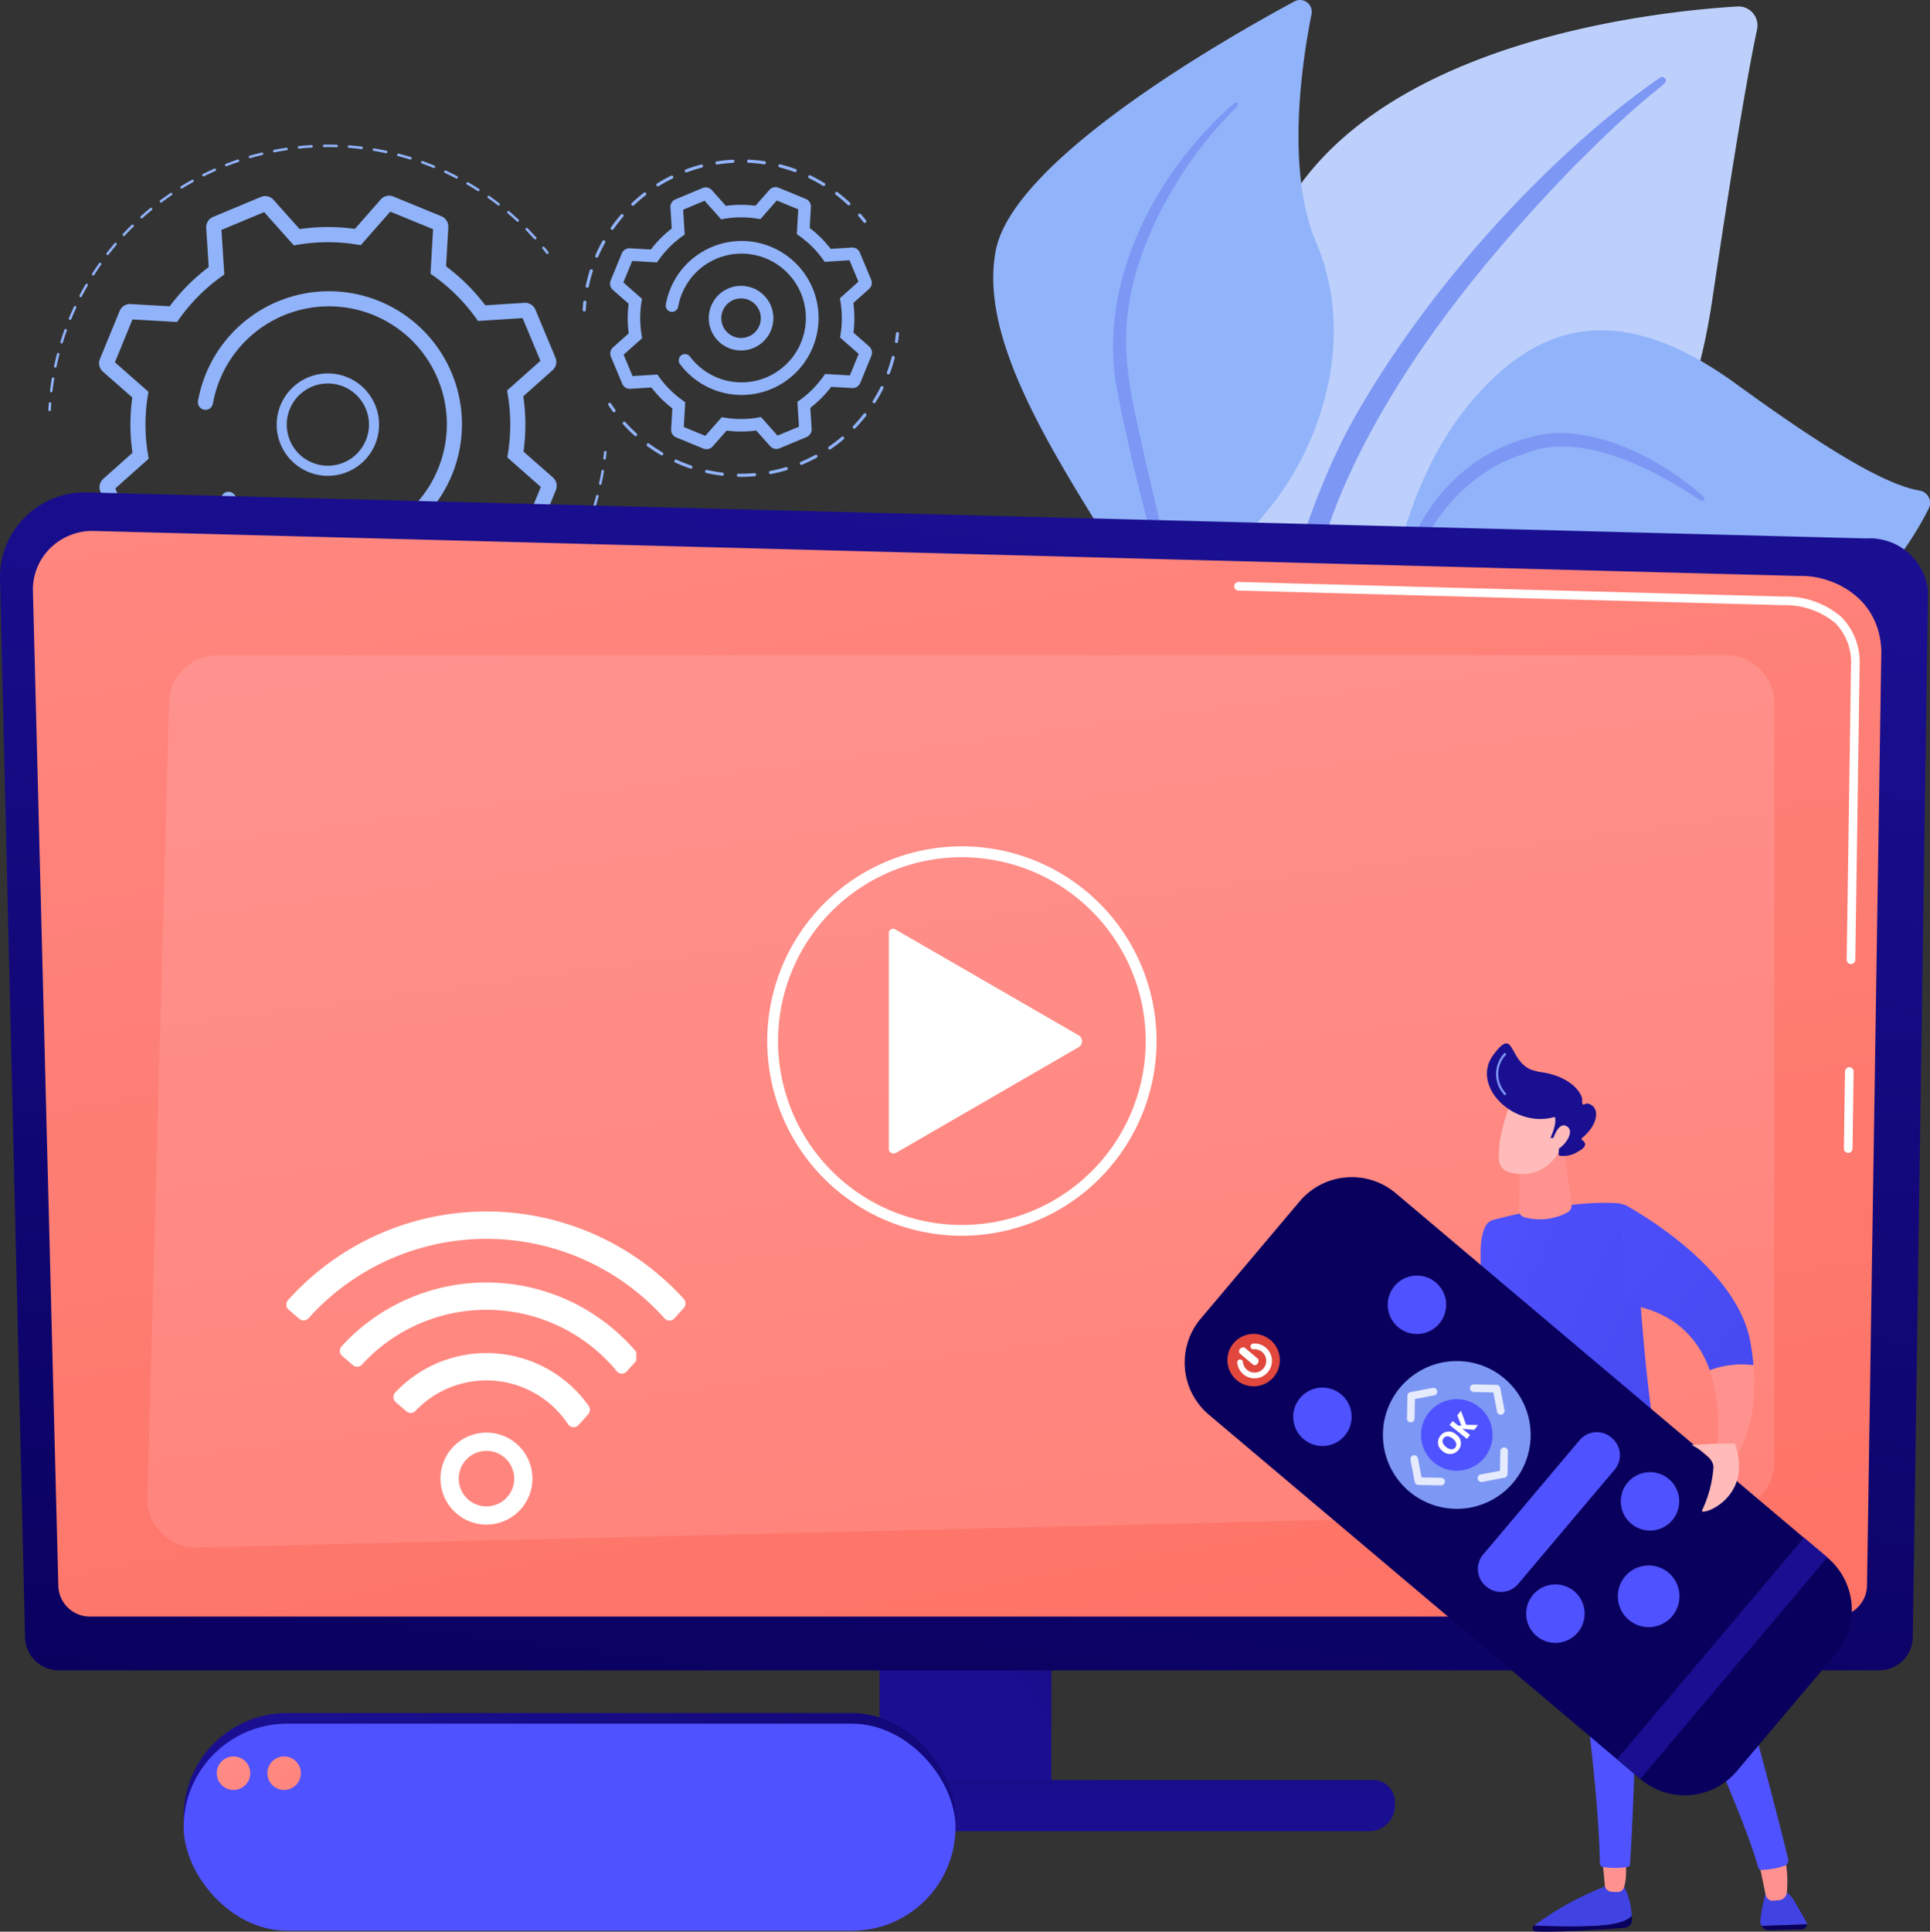 <svg xmlns="http://www.w3.org/2000/svg" xmlns:xlink="http://www.w3.org/1999/xlink" width="190.79" height="190.914" viewBox="0 0 190.79 190.914"><rect x="0" y="0" width="190.79" height="190.914" fill="#333333" stroke="none"/><defs><style>.a{fill:#bdd0fb;}.b{fill:#7d97f4;}.c{fill:#91b3fa;}.d{fill:url(#a);}.e{fill:url(#b);}.f{fill:url(#c);}.g{fill:#fff;}.h{fill:url(#d);}.i{fill:url(#e);}.j{fill:url(#f);}.k{fill:url(#g);}.l{fill:url(#h);}.m{fill:url(#i);}.n{fill:url(#j);}.o{fill:url(#k);}.p{fill:url(#l);}.q{fill:url(#m);}.r{fill:url(#n);}.s{fill:url(#o);}.t{fill:url(#p);}.u{fill:url(#q);}.v{fill:url(#r);}.w{fill:url(#s);}.x{fill:url(#t);}.y{fill:url(#u);}.z{fill:url(#v);}.aa{fill:url(#w);}.ab{fill:url(#x);}.ac{fill:url(#y);}.ad{fill:url(#z);}.ae{fill:url(#aa);}.af{fill:url(#ab);}.ag{fill:url(#ac);}.ah{fill:url(#ad);}.ai{fill:url(#ae);}.aj{fill:url(#af);}.ak{fill:url(#ag);}.al{opacity:0.8;}.am{fill:url(#ah);}.an{fill:url(#ai);}.ao{fill:url(#aj);}.ap{fill:url(#ak);}.aq{fill:url(#al);}</style><linearGradient id="a" x1="2.304" y1="-0.66" x2="0.79" y2="0.313" gradientUnits="objectBoundingBox"><stop offset="0" stop-color="#09005d"/><stop offset="1" stop-color="#1a0f91"/></linearGradient><linearGradient id="b" x1="-0.518" y1="0.932" x2="-0.295" y2="-0.163" xlink:href="#a"/><linearGradient id="c" x1="0.12" y1="-0.726" x2="0.719" y2="1.228" gradientUnits="objectBoundingBox"><stop offset="0" stop-color="#ff928e"/><stop offset="1" stop-color="#fe7062"/></linearGradient><linearGradient id="d" x1="0.719" y1="-4.948" x2="0.498" y2="0.568" xlink:href="#a"/><linearGradient id="e" x1="0.363" y1="-0.059" x2="0.964" y2="2.398" xlink:href="#c"/><linearGradient id="f" x1="76.929" y1="0.103" x2="77.955" y2="3.872" gradientUnits="objectBoundingBox"><stop offset="0" stop-color="#febbba"/><stop offset="1" stop-color="#ff928e"/></linearGradient><linearGradient id="g" x1="-65.38" y1="0.211" x2="-66.23" y2="2.14" gradientUnits="objectBoundingBox"><stop offset="0" stop-color="#cb236d"/><stop offset="1" stop-color="#4c246d"/></linearGradient><linearGradient id="h" x1="-50.987" y1="0.5" x2="-49.969" y2="0.5" gradientUnits="objectBoundingBox"><stop offset="0" stop-color="#4f52ff"/><stop offset="1" stop-color="#4042e2"/></linearGradient><linearGradient id="i" x1="-47.494" y1="-121.684" x2="-47.059" y2="-148.012" xlink:href="#a"/><linearGradient id="j" x1="-115.455" y1="0.501" x2="-114.456" y2="0.501" xlink:href="#h"/><linearGradient id="k" x1="-114.049" y1="-332.598" x2="-113.091" y2="-403.489" xlink:href="#a"/><linearGradient id="l" x1="-177.223" y1="0.5" x2="-176.223" y2="0.5" xlink:href="#f"/><linearGradient id="m" x1="-199.96" y1="0.5" x2="-198.96" y2="0.5" xlink:href="#f"/><linearGradient id="n" x1="32.831" y1="0.809" x2="32.863" y2="-0.418" xlink:href="#h"/><linearGradient id="o" x1="-277.31" y1="-3.519" x2="-283.041" y2="3.753" xlink:href="#a"/><linearGradient id="p" x1="-0.104" y1="-0.051" x2="1.903" y2="1.525" xlink:href="#h"/><linearGradient id="q" x1="-92.593" y1="1.331" x2="-92.358" y2="0.355" xlink:href="#f"/><linearGradient id="r" x1="-66.799" y1="0.35" x2="-67.911" y2="1.106" xlink:href="#f"/><linearGradient id="s" x1="163.153" y1="-10.736" x2="162.294" y2="-12.559" xlink:href="#f"/><linearGradient id="t" x1="-0.599" y1="-0.487" x2="2.233" y2="2.442" xlink:href="#h"/><linearGradient id="u" x1="162.835" y1="-25.628" x2="165.257" y2="-19.891" xlink:href="#f"/><linearGradient id="v" x1="-48.344" y1="0.231" x2="-47.681" y2="1.058" xlink:href="#a"/><linearGradient id="w" x1="-276.982" y1="-0.685" x2="-281.533" y2="1.783" xlink:href="#f"/><linearGradient id="x" x1="-5.904" y1="4.986" x2="-5.826" y2="6.911" xlink:href="#a"/><linearGradient id="y" x1="-74.218" y1="57.827" x2="-74.145" y2="59.509" gradientUnits="objectBoundingBox"><stop offset="0" stop-color="#e1473d"/><stop offset="1" stop-color="#e9605a"/></linearGradient><linearGradient id="z" x1="-71.82" y1="54.318" x2="-71.746" y2="56" xlink:href="#h"/><linearGradient id="aa" x1="-67.689" y1="52.399" x2="-67.616" y2="54.081" xlink:href="#h"/><linearGradient id="ab" x1="-75.807" y1="56.17" x2="-75.734" y2="57.852" xlink:href="#h"/><linearGradient id="ac" x1="-71.678" y1="54.25" x2="-71.605" y2="55.932" xlink:href="#h"/><linearGradient id="ad" x1="-29.669" y1="20.377" x2="-29.642" y2="20.927" xlink:href="#h"/><linearGradient id="ae" x1="-70.667" y1="52.707" x2="-70.593" y2="54.389" xlink:href="#h"/><linearGradient id="af" x1="2.282" y1="12.57" x2="1.417" y2="6.709" xlink:href="#a"/><linearGradient id="ag" x1="1.133" y1="0.427" x2="4.119" y2="0.08" xlink:href="#h"/><linearGradient id="ah" x1="156.845" y1="-0.371" x2="159.255" y2="2.069" xlink:href="#f"/><linearGradient id="ai" x1="1.571" y1="-0.309" x2="0.512" y2="0.491" xlink:href="#a"/><linearGradient id="aj" x1="0.57" y1="-0.435" x2="0.97" y2="-5.811" xlink:href="#h"/><linearGradient id="ak" x1="-0.807" y1="-1.678" x2="4.497" y2="7.162" xlink:href="#c"/><linearGradient id="al" x1="-1.206" y1="-2.343" x2="4.098" y2="6.496" xlink:href="#c"/></defs><g transform="translate(0.032 -0.037)"><g transform="translate(-0.032 0.037)"><path class="a" d="M1756.655,95.6s2-19.749,11.729-23.882,27.386-5.267,31.58-33.459c2.454-16.506,3.77-23.691,4.442-26.812a1.879,1.879,0,0,0-1.951-2.272c-8.8.54-37.534,3.7-45.77,22.015C1746.918,52.9,1756.655,95.6,1756.655,95.6Z" transform="translate(-1630.711 -8.536)"/><path class="b" d="M1840.362,109.713c-10.48,7.227-23.251,20.742-30.927,34.9a70.611,70.611,0,0,0-6,16.449,78.618,78.618,0,0,0-2.07,21.377.634.634,0,0,0,.673.594.644.644,0,0,0,.595-.661,87.034,87.034,0,0,1,5.9-30.855c5.027-12.307,14.228-23.7,23.455-33.176l.944-.929c7.119-7.109,8.417-7,7.913-7.625A.362.362,0,0,0,1840.362,109.713Z" transform="translate(-1676.252 -102.042)"/><path class="c" d="M1448.011,114.121c-.716,1.519-.792-23.84-16.406-51.269-7.357-12.926-18.832-27.315-16.727-38.081,1.748-8.96,22.58-20.856,29.52-24.594a1.162,1.162,0,0,1,1.693,1.249c-.952,4.761-2.562,15.483.458,22.574,3.98,9.347.6,20.019-4.847,26.537s-8.047,10.689-2.894,23.624S1450.044,109.8,1448.011,114.121Z" transform="translate(-1316.438 -0.037)"/><path class="b" d="M1597.307,146.087c-7.466,6.5-12.939,16.662-11.857,26.639l.107.948a189.921,189.921,0,0,0,7.565,27.911.265.265,0,0,0,.341.157.27.27,0,0,0,.16-.332c-1.927-6.533-4.033-15.087-5.466-21.6-1.608-7.068-2.638-11.9.346-19.707A40.206,40.206,0,0,1,1597.6,146.4a.213.213,0,0,0-.289-.312Z" transform="translate(-1475.28 -135.905)"/><path class="c" d="M1883,531c-.878.5,4.708-9.909,4.858-18.919s1.666-24.431,9.109-33.878,15.913-10.571,26.9-2.584c9.155,6.657,14.837,9.98,18.123,10.522a1.234,1.234,0,0,1,.888,1.771c-1.963,3.924-7.581,12.979-17.537,12.69-12.7-.367-28.336-8.086-32.785-1.056s-3.718,10.856-3.753,14.118S1888.808,527.674,1883,531Z" transform="translate(-1752.214 -437.656)"/><path class="b" d="M1999.307,623.084c-4.008-3.591-10.454-7.035-15.957-6.166-7.149,1.4-11.777,6.364-14.149,13.6a43.611,43.611,0,0,0-1.763,8.444.237.237,0,0,0,.466.08c.381-1.762.754-3.609,1.341-5.521,3.377-12.336,11.411-14.253,11.717-14.514.614.04,4.228-2.861,13.187,1.576a39.165,39.165,0,0,1,4.844,2.878l.008.005a.246.246,0,0,0,.3-.384Z" transform="translate(-1830.881 -573.976)"/><path class="c" d="M169,323.5l-2.58-2.9a19.363,19.363,0,0,1-5.467.02l-2.558,2.908a1.1,1.1,0,0,1-1.243.292l-4.754-1.951a1.1,1.1,0,0,1-.68-1.08l.222-3.868a19.355,19.355,0,0,1-3.877-3.854l-3.868.249a1.1,1.1,0,0,1-1.085-.673l-1.983-4.744a1.1,1.1,0,0,1,.283-1.244l2.894-2.58a19.363,19.363,0,0,1-.019-5.467l-2.909-2.558a1.1,1.1,0,0,1-.291-1.243l1.951-4.754a1.1,1.1,0,0,1,1.08-.68h0l3.868.222a19.374,19.374,0,0,1,3.854-3.877l-.247-3.869a1.1,1.1,0,0,1,.673-1.085L157,278.788a1.1,1.1,0,0,1,1.244.282l2.58,2.894a19.411,19.411,0,0,1,5.466-.02l2.559-2.908a1.1,1.1,0,0,1,1.243-.292l4.754,1.954a1.1,1.1,0,0,1,.68,1.08l-.222,3.868a19.379,19.379,0,0,1,3.878,3.854l3.869-.248a1.1,1.1,0,0,1,1.084.673l1.982,4.741a1.1,1.1,0,0,1-.283,1.245l-2.894,2.579a19.365,19.365,0,0,1,.02,5.467l2.91,2.559a1.1,1.1,0,0,1,.291,1.242l-1.951,4.754a1.1,1.1,0,0,1-1.082.68l-3.865-.222a19.373,19.373,0,0,1-3.855,3.877l.248,3.869a1.1,1.1,0,0,1-.673,1.085l-4.741,1.982A1.1,1.1,0,0,1,169,323.5Zm4.867-7.376.335-.242a17.884,17.884,0,0,0,4.095-4.116l.239-.336,4.4.253,1.735-4.234-3.313-2.915.065-.407a17.9,17.9,0,0,0-.021-5.8l-.069-.407,3.3-2.938-1.765-4.219-4.406.282-.242-.335a17.885,17.885,0,0,0-4.117-4.095l-.336-.239.253-4.4-4.234-1.735-2.915,3.313-.407-.066a17.876,17.876,0,0,0-5.8.021l-.407.069-2.936-3.291-4.221,1.761.282,4.406-.335.242a17.879,17.879,0,0,0-4.1,4.117l-.239.336-4.405-.253-1.735,4.234,3.313,2.915-.065.407a17.878,17.878,0,0,0,.021,5.8l.069.407-3.3,2.938,1.764,4.221,4.406-.283.242.335a17.88,17.88,0,0,0,4.116,4.095l.336.24-.253,4.4,4.234,1.735,2.915-3.313.407.066a17.883,17.883,0,0,0,5.8-.021l.407-.069,2.937,3.3,4.221-1.764Zm-15.131-2.707a13.132,13.132,0,0,1-5.539-4.288.749.749,0,0,1,1.2-.9,11.652,11.652,0,1,0-1.449-11.4,11.815,11.815,0,0,0-.694,2.383.747.747,0,0,1-1.471-.264A13.148,13.148,0,1,1,164.046,314.4a13.065,13.065,0,0,1-5.314-.979Z" transform="translate(-131.208 -259.324)"/><path class="c" d="M396.084,540.873a5.06,5.06,0,1,1,3.137.991A5.061,5.061,0,0,1,396.084,540.873Zm-.26-6.486a4.064,4.064,0,1,0,3.166-1.647A4.065,4.065,0,0,0,395.824,534.387Z" transform="translate(-366.682 -494.839)"/><path class="c" d="M133.532,821.082a.128.128,0,0,0,.069-.022.125.125,0,0,0,.032-.173q-.176-.255-.347-.514a.125.125,0,0,0-.208.139q.171.261.347.52A.124.124,0,0,0,133.532,821.082Z" transform="translate(-123.82 -763.384)"/><path class="c" d="M170.377,692.335a.125.125,0,0,1-.124-.126.12.12,0,0,1,.126-.123c.327,0,.655,0,.977-.008.1,0,.183,0,.274-.008h0a.125.125,0,0,1,.008.249c-.092,0-.183.008-.278.008C171.037,692.336,170.706,692.338,170.377,692.335Zm2.388-.2a.124.124,0,0,1,.114-.135c.416-.033.833-.077,1.244-.129a.125.125,0,0,1,.032.247c-.416.053-.837.1-1.255.13h-.008A.124.124,0,0,1,172.765,692.132Zm-3.65.162c-.416-.023-.84-.056-1.258-.1a.126.126,0,1,1,.027-.25c.416.042.833.075,1.249.1a.125.125,0,0,1,0,.249Zm6.144-.469a.125.125,0,0,1,.1-.144c.409-.069.822-.152,1.227-.241a.126.126,0,0,1,.052.247c-.409.09-.825.172-1.238.244h-.018A.124.124,0,0,1,175.259,691.825Zm-8.655.213c-.416-.061-.833-.133-1.245-.212a.125.125,0,1,1,.048-.245c.408.08.823.151,1.233.208a.124.124,0,0,1-.015.248.064.064,0,0,1-.021,0Zm11.111-.743a.124.124,0,0,1,.088-.152c.4-.108.806-.227,1.2-.353a.125.125,0,0,1,.076.238c-.4.126-.805.246-1.211.355a.1.1,0,0,1-.029,0,.125.125,0,0,1-.124-.091Zm-13.588.261c-.406-.1-.816-.208-1.219-.326a.124.124,0,1,1,.069-.239c.4.117.806.225,1.208.323a.125.125,0,0,1-.026.246.133.133,0,0,1-.032,0Zm15.984-1.01a.124.124,0,0,1,.074-.16c.39-.144.781-.3,1.163-.46a.125.125,0,1,1,.1.23c-.385.162-.78.318-1.174.464a.11.11,0,0,1-.04.007.124.124,0,0,1-.12-.081Zm-18.407.3c-.4-.139-.794-.282-1.185-.437a.125.125,0,0,1,.092-.232c.387.153.782.3,1.174.432a.124.124,0,0,1-.037.242A.121.121,0,0,1,161.7,690.849Zm20.728-1.268a.125.125,0,0,1,.059-.167c.375-.178.75-.368,1.116-.563a.124.124,0,0,1,.117.219c-.369.2-.748.389-1.126.569a.125.125,0,0,1-.166-.059Zm-23.074.341c-.382-.172-.763-.355-1.139-.544a.124.124,0,0,1,.112-.222c.37.187.75.368,1.129.539a.125.125,0,0,1-.1.228Zm25.3-1.514a.124.124,0,0,1,.043-.171c.358-.212.715-.436,1.06-.663a.125.125,0,1,1,.139.208c-.347.23-.709.454-1.07.67a.132.132,0,0,1-.06.017.123.123,0,0,1-.114-.062Zm-27.55.375c-.364-.208-.729-.423-1.085-.645a.125.125,0,0,1,.132-.208c.353.221.714.436,1.076.639a.125.125,0,0,1,.047.17.123.123,0,0,1-.106.063.121.121,0,0,1-.067-.019Zm29.651-1.747a.125.125,0,0,1,.028-.174c.336-.244.671-.5.994-.757a.125.125,0,0,1,.155.195c-.327.261-.664.518-1,.764a.124.124,0,0,1-.174-.028Zm-31.793.407q-.373-.258-.743-.531l-.278-.208a.125.125,0,0,1,.151-.2l.278.208q.365.27.736.526a.126.126,0,0,1-.144.205Zm33.761-1.964a.124.124,0,0,1,.012-.176c.311-.273.62-.555.92-.845a.124.124,0,0,1,.176,0,.126.126,0,0,1,0,.176c-.3.291-.615.577-.929.853a.125.125,0,0,1-.176-.012Zm-35.772.438c-.321-.269-.642-.546-.952-.824a.125.125,0,1,1,.168-.184c.307.277.625.555.943.821a.125.125,0,0,1,.017.176.128.128,0,0,1-.093.045.125.125,0,0,1-.083-.033Zm37.59-2.17a.125.125,0,0,1,0-.176c.287-.3.569-.614.841-.927a.125.125,0,0,1,.188.163c-.273.317-.555.631-.848.935a.122.122,0,0,1-.087.039.124.124,0,0,1-.089-.032Zm-39.455.469c-.3-.3-.591-.6-.872-.912a.125.125,0,1,1,.184-.168c.278.306.571.61.864.9a.124.124,0,0,1,0,.176.121.121,0,0,1-.085.037.124.124,0,0,1-.091-.033Zm41.108-2.36a.125.125,0,0,1-.02-.175q.278-.352.547-.716.1-.139.208-.284a.124.124,0,1,1,.2.146l-.208.287q-.271.366-.551.722a.125.125,0,0,1-.176.02Zm-42.81.5c-.268-.322-.532-.654-.785-.988a.125.125,0,1,1,.2-.151c.251.331.512.661.778.979a.125.125,0,0,1-.017.176.122.122,0,0,1-.076.028.121.121,0,0,1-.1-.044Zm44.288-2.531a.124.124,0,0,1-.036-.172c.228-.347.45-.706.661-1.063a.125.125,0,0,1,.215.126c-.213.361-.438.722-.667,1.072a.127.127,0,0,1-.173.037Zm1.289-2.156a.124.124,0,0,1-.052-.168c.2-.367.385-.743.562-1.118a.125.125,0,1,1,.226.106c-.179.378-.37.758-.566,1.129a.124.124,0,0,1-.108.069A.12.12,0,0,1,194.962,677.666Zm1.086-2.266a.125.125,0,0,1-.069-.163c.161-.384.314-.776.457-1.165a.125.125,0,0,1,.234.085c-.144.392-.3.788-.461,1.176a.126.126,0,0,1-.112.076.133.133,0,0,1-.049-.011Zm.874-2.36a.125.125,0,0,1-.082-.156c.125-.4.242-.8.347-1.2a.125.125,0,0,1,.241.064c-.107.405-.225.814-.347,1.213a.125.125,0,0,1-.116.087.134.134,0,0,1-.043,0Zm.653-2.429a.125.125,0,0,1-.1-.148c.087-.406.167-.819.236-1.229a.125.125,0,0,1,.246.042c-.069.417-.15.833-.238,1.24a.126.126,0,0,1-.119.1l-.03,0Z" transform="translate(-138.255 -622.698)"/><path class="c" d="M859.393,642.912a.126.126,0,0,0,.12-.11q.038-.311.07-.625a.125.125,0,0,0-.248-.024c-.02.208-.043.411-.069.616a.124.124,0,0,0,.108.139Z" transform="translate(-799.624 -597.482)"/><path class="c" d="M772.731,351.887a.128.128,0,0,0,.074-.026.125.125,0,0,0,.021-.175q-.193-.246-.391-.486a.124.124,0,0,0-.192.158q.2.24.388.486A.125.125,0,0,0,772.731,351.887Z" transform="translate(-718.615 -326.784)"/><path class="c" d="M71.245,230.38a.124.124,0,0,1-.108-.139c.049-.409.108-.823.176-1.229a.124.124,0,1,1,.245.04c-.069.4-.125.813-.174,1.219a.124.124,0,0,1-.119.11Zm.395-2.441a.124.124,0,0,1-.1-.148c.085-.4.182-.811.286-1.21a.124.124,0,0,1,.241.063c-.1.4-.2.8-.283,1.2a.125.125,0,0,1-.119.1Zm.613-2.4a.124.124,0,0,1-.085-.157c.122-.395.255-.792.394-1.18a.126.126,0,0,1,.237.087c-.139.384-.269.777-.391,1.168a.125.125,0,0,1-.116.087A.131.131,0,0,1,72.253,225.543Zm.827-2.331a.124.124,0,0,1-.069-.162c.156-.38.324-.764.5-1.138a.125.125,0,0,1,.226.106c-.174.371-.339.751-.494,1.128a.126.126,0,0,1-.112.077.13.13,0,0,1-.049-.011Zm1.031-2.249a.124.124,0,0,1-.053-.168c.191-.366.393-.732.6-1.089a.125.125,0,0,1,.216.125c-.208.354-.405.717-.595,1.079a.125.125,0,0,1-.107.069A.126.126,0,0,1,74.111,220.962Zm1.232-2.145a.125.125,0,0,1-.037-.172c.222-.347.456-.694.694-1.031a.124.124,0,0,1,.2.144c-.237.335-.468.679-.689,1.022a.123.123,0,0,1-.1.057.125.125,0,0,1-.067-.018Zm1.419-2.027a.124.124,0,0,1-.022-.175c.253-.326.516-.651.782-.965a.124.124,0,1,1,.189.161c-.264.311-.525.633-.775.956a.125.125,0,0,1-.1.048.124.124,0,0,1-.076-.024Zm42.257-1.547c-.273-.3-.555-.605-.844-.9a.124.124,0,0,1,.178-.174c.289.294.575.6.852.9a.125.125,0,0,1-.185.167ZM78.352,214.9a.125.125,0,0,1-.007-.176c.282-.3.573-.6.865-.891a.125.125,0,1,1,.176.178c-.29.285-.579.582-.858.883a.126.126,0,0,1-.088.04.124.124,0,0,1-.085-.031Zm38.937-1.408c-.3-.278-.609-.555-.92-.817a.125.125,0,0,1,.161-.19c.314.267.625.544.929.825a.125.125,0,0,1-.17.183ZM80.1,213.153a.124.124,0,0,1,.01-.176c.306-.278.625-.548.941-.809a.124.124,0,0,1,.158.192c-.315.26-.629.529-.932.8a.124.124,0,0,1-.176-.01Zm35.314-1.255q-.246-.192-.5-.378t-.491-.355a.124.124,0,0,1,.144-.2c.166.117.331.236.495.358s.338.253.5.381a.125.125,0,0,1-.073.223A.122.122,0,0,1,115.417,211.9Zm-33.407-.319a.124.124,0,0,1,.025-.175c.328-.246.668-.486,1.01-.721a.125.125,0,0,1,.139.208c-.339.23-.675.471-1,.715a.121.121,0,0,1-.069.024A.123.123,0,0,1,82.01,211.579Zm31.4-1.1c-.347-.221-.694-.437-1.051-.641a.125.125,0,0,1,.125-.216c.356.208.713.425,1.061.648a.125.125,0,0,1-.065.23A.119.119,0,0,1,113.4,210.477Zm-29.359-.3a.124.124,0,0,1,.041-.171c.351-.217.711-.428,1.071-.625a.125.125,0,1,1,.121.218c-.356.2-.713.407-1.062.625a.12.12,0,0,1-.062.019A.125.125,0,0,1,84.046,210.18Zm27.23-.939c-.364-.19-.735-.373-1.1-.545a.125.125,0,1,1,.106-.226c.373.174.747.359,1.11.55a.124.124,0,0,1-.055.235A.128.128,0,0,1,111.276,209.241ZM86.2,208.97a.124.124,0,0,1,.056-.167c.369-.184.747-.362,1.124-.528a.124.124,0,1,1,.1.228c-.374.165-.748.341-1.111.523a.132.132,0,0,1-.053.013A.124.124,0,0,1,86.2,208.97Zm22.843-.768c-.378-.156-.763-.305-1.148-.444a.125.125,0,0,1,.084-.235c.387.139.777.29,1.159.448a.124.124,0,0,1-.044.239A.131.131,0,0,1,109.044,208.2Zm-20.587-.243a.123.123,0,0,1,.069-.161c.385-.15.777-.293,1.167-.426a.125.125,0,0,1,.081.236c-.387.131-.775.273-1.156.421a.132.132,0,0,1-.042.009A.124.124,0,0,1,88.457,207.958Zm18.271-.591c-.391-.121-.79-.235-1.183-.337a.124.124,0,1,1,.062-.241c.4.1.8.218,1.2.34a.125.125,0,0,1-.034.244.117.117,0,0,1-.04-.006Zm-15.934-.217a.124.124,0,0,1,.085-.154c.395-.115.8-.222,1.2-.32a.125.125,0,0,1,.058.242c-.4.1-.8.2-1.189.317a.1.1,0,0,1-.032,0A.124.124,0,0,1,90.794,207.151Zm13.552-.407c-.4-.085-.807-.162-1.209-.229a.126.126,0,0,1-.1-.144.124.124,0,0,1,.143-.1c.406.069.817.145,1.221.231a.125.125,0,0,1-.022.246.143.143,0,0,1-.03,0Zm-11.152-.186a.124.124,0,0,1,.1-.146c.4-.079.816-.151,1.224-.208a.125.125,0,0,1,.037.246c-.405.061-.813.131-1.213.208h-.021a.124.124,0,0,1-.126-.1Zm8.724-.218c-.406-.049-.818-.09-1.226-.12a.124.124,0,0,1,.019-.248c.411.031.827.069,1.237.121a.124.124,0,0,1-.012.248Zm-6.281-.159a.125.125,0,0,1,.111-.139c.411-.043.827-.077,1.238-.1a.122.122,0,0,1,.132.117.125.125,0,0,1-.117.132c-.407.024-.82.058-1.227.1h-.008a.126.126,0,0,1-.128-.106Zm3.826-.026c-.409-.012-.823-.015-1.231-.009a.125.125,0,0,1,0-.249h0c.412-.006.829,0,1.242.01a.124.124,0,1,1,0,.248Z" transform="translate(-66.196 -191.606)"/><path class="c" d="M68.956,573.762a.125.125,0,0,0,.121-.118q.015-.31.039-.618a.125.125,0,1,0-.248-.019c-.016.208-.028.417-.04.625a.126.126,0,0,0,.118.131Z" transform="translate(-64.049 -533.123)"/><path class="c" d="M884.7,292.124l-1.384-1.552a11.123,11.123,0,0,1-2.925.01l-1.374,1.561a.817.817,0,0,1-.923.216l-2.681-1.1a.818.818,0,0,1-.505-.8l.119-2.075a11.109,11.109,0,0,1-2.074-2.063l-2.075.133a.809.809,0,0,1-.807-.5l-1.117-2.674a.818.818,0,0,1,.208-.926l1.553-1.383a11.14,11.14,0,0,1-.011-2.926l-1.56-1.372a.819.819,0,0,1-.216-.924l1.1-2.679a.82.82,0,0,1,.8-.506l2.075.119a11.106,11.106,0,0,1,2.063-2.075l-.132-2.075a.818.818,0,0,1,.5-.807l2.672-1.117a.814.814,0,0,1,.925.208l1.384,1.552a11.128,11.128,0,0,1,2.926-.011l1.373-1.56a.818.818,0,0,1,.924-.216l2.68,1.1a.818.818,0,0,1,.506.8l-.12,2.075a11.1,11.1,0,0,1,2.075,2.063l2.076-.133a.821.821,0,0,1,.806.5l1.117,2.672a.818.818,0,0,1-.208.926l-1.552,1.383a11.135,11.135,0,0,1,.01,2.926l1.557,1.374a.819.819,0,0,1,.217.924l-1.1,2.68a.816.816,0,0,1-.8.505l-2.074-.119a11.1,11.1,0,0,1-2.063,2.075l.132,2.075a.816.816,0,0,1-.5.807l-2.673,1.117a.815.815,0,0,1-.924-.208Zm2.687-4.385.277-.2a9.891,9.891,0,0,0,2.261-2.275l.2-.278,2.451.139.87-2.122-1.843-1.621.054-.337a9.894,9.894,0,0,0-.012-3.208l-.056-.337,1.834-1.634-.886-2.121-2.451.158-.2-.278a9.88,9.88,0,0,0-2.275-2.262l-.278-.2.139-2.451-2.124-.872-1.618,1.844-.337-.054a9.89,9.89,0,0,0-3.208.012l-.337.056-1.635-1.834-2.119.886.153,2.453-.278.2a9.875,9.875,0,0,0-2.261,2.274l-.2.278-2.451-.139-.872,2.125,1.843,1.621-.054.337a9.894,9.894,0,0,0,.012,3.208l.056.337-1.834,1.635.886,2.117,2.451-.158.2.278a9.9,9.9,0,0,0,2.276,2.261l.278.2-.139,2.451,2.125.872,1.623-1.843.337.054a9.889,9.889,0,0,0,3.207-.012l.337-.056,1.635,1.834,2.118-.886Zm-8.4-1.249a7.592,7.592,0,0,1-3.205-2.481.619.619,0,1,1,.992-.741,6.361,6.361,0,1,0-1.172-4.933.619.619,0,1,1-1.219-.218,7.609,7.609,0,1,1,4.6,8.372Z" transform="translate(-808.561 -248.025)"/><path class="c" d="M1010.761,412.838a3.193,3.193,0,1,1,1.978.625A3.193,3.193,0,0,1,1010.761,412.838Zm.327-3.726a1.954,1.954,0,1,0,1.521-.791A1.953,1.953,0,0,0,1011.088,409.112Z" transform="translate(-939.401 -378.827)"/><path class="c" d="M866.684,574.457a.151.151,0,0,0,.087-.03.155.155,0,0,0,.034-.216q-.225-.31-.435-.63a.155.155,0,0,0-.259.169q.214.326.444.643A.155.155,0,0,0,866.684,574.457Z" transform="translate(-805.974 -533.713)"/><path class="c" d="M898.285,518.719a.155.155,0,0,1-.153-.157.158.158,0,0,1,.158-.153,15.271,15.271,0,0,0,1.578-.055.153.153,0,0,1,.167.139.155.155,0,0,1-.139.168c-.312.027-.632.045-.949.053Q898.615,518.727,898.285,518.719Zm-1.607-.108a15.617,15.617,0,0,1-1.587-.273.155.155,0,0,1,.069-.3,15.557,15.557,0,0,0,1.556.267.155.155,0,0,1-.015.308Zm4.63-.292a.154.154,0,0,1,.123-.18,15.734,15.734,0,0,0,1.533-.375.155.155,0,0,1,.089.3,15.8,15.8,0,0,1-1.564.382.1.1,0,0,1-.025,0,.155.155,0,0,1-.156-.12Zm-7.768-.416a15.762,15.762,0,0,1-1.5-.593.155.155,0,0,1,.129-.282,15.407,15.407,0,0,0,1.468.582.155.155,0,0,1-.046.3.159.159,0,0,1-.053,0Zm10.827-.466a.156.156,0,0,1,.084-.2,15.312,15.312,0,0,0,1.425-.679.155.155,0,1,1,.147.273,15.845,15.845,0,0,1-1.453.694.156.156,0,0,1-.2-.083Zm-13.753-.869a15.874,15.874,0,0,1-1.345-.886.155.155,0,0,1,.183-.25,15.584,15.584,0,0,0,1.319.869.155.155,0,1,1-.157.266Zm16.569-.617a.154.154,0,0,1,.041-.215,15.579,15.579,0,0,0,1.255-.956.155.155,0,1,1,.2.236,15.746,15.746,0,0,1-1.281.977.152.152,0,0,1-.083.026.154.154,0,0,1-.131-.067Zm-19.162-1.285a15.606,15.606,0,0,1-1.138-1.14.155.155,0,0,1,.231-.208,15.082,15.082,0,0,0,1.115,1.117.155.155,0,0,1,.011.219.153.153,0,0,1-.111.051A.151.151,0,0,1,888.021,514.666Zm21.613-.747a.155.155,0,0,1-.005-.219,15.378,15.378,0,0,0,1.031-1.193.155.155,0,1,1,.244.19,15.751,15.751,0,0,1-1.054,1.217.154.154,0,0,1-.108.047A.152.152,0,0,1,909.634,513.918Zm1.985-2.491a.154.154,0,0,1-.049-.213,15.394,15.394,0,0,0,.771-1.379.155.155,0,0,1,.278.139,15.9,15.9,0,0,1-.787,1.405.161.161,0,0,1-.213.048Zm1.439-2.842a.154.154,0,0,1-.091-.2,15.417,15.417,0,0,0,.472-1.506.155.155,0,0,1,.283-.04.154.154,0,0,1,.016.118,15.651,15.651,0,0,1-.482,1.537A.155.155,0,0,1,913.057,508.586Z" transform="translate(-825.288 -471.595)"/><path class="c" d="M1274.725,474.066a.156.156,0,0,0,.149-.133q.057-.387.1-.775a.155.155,0,1,0-.308-.031q-.038.381-.094.76a.155.155,0,0,0,.131.176Z" transform="translate(-1186.1 -440.163)"/><path class="c" d="M1222.99,305.195a.154.154,0,0,0,.118-.25q-.241-.307-.5-.6a.155.155,0,1,0-.233.2c.168.193.331.39.486.591A.155.155,0,0,0,1222.99,305.195Z" transform="translate(-1137.496 -283.168)"/><path class="c" d="M834.277,240.032a.155.155,0,0,1-.12-.183,15.71,15.71,0,0,1,.4-1.533.155.155,0,1,1,.295.093,15.272,15.272,0,0,0-.391,1.5.157.157,0,0,1-.183.12Zm.913-3a.154.154,0,0,1-.08-.2,15.664,15.664,0,0,1,.7-1.421.155.155,0,1,1,.271.151,15.362,15.362,0,0,0-.687,1.393.156.156,0,0,1-.139.094A.142.142,0,0,1,835.19,237.034Zm1.5-2.754a.155.155,0,0,1-.038-.216q.126-.179.257-.357c.227-.307.467-.608.713-.895a.155.155,0,1,1,.235.2c-.241.281-.477.577-.7.877-.086.117-.17.233-.252.351a.155.155,0,0,1-.123.066A.158.158,0,0,1,836.689,234.28Zm23.372-2.439q-.566-.532-1.183-1.006a.155.155,0,1,1,.188-.245c.416.321.825.666,1.208,1.025a.155.155,0,0,1,.006.219.152.152,0,0,1-.108.049.157.157,0,0,1-.11-.04Zm-21.356.04a.155.155,0,0,1,.006-.219,15.541,15.541,0,0,1,1.2-1.033.155.155,0,0,1,.189.244,15.235,15.235,0,0,0-1.18,1.013.156.156,0,0,1-.219-.006Zm18.894-1.929a15.329,15.329,0,0,0-1.361-.75.155.155,0,0,1,.139-.278c.472.23.939.486,1.388.763a.155.155,0,0,1-.078.286.152.152,0,0,1-.089-.019Zm-16.438-.015a.155.155,0,0,1,.049-.213,15.739,15.739,0,0,1,1.385-.769.155.155,0,0,1,.139.278,15.439,15.439,0,0,0-1.357.754.152.152,0,0,1-.078.024.154.154,0,0,1-.138-.071Zm13.649-1.344a15.488,15.488,0,0,0-1.484-.461.155.155,0,1,1,.077-.3,15.651,15.651,0,0,1,1.513.469.155.155,0,0,1-.049.3.147.147,0,0,1-.057-.007Zm-10.851-.065a.154.154,0,0,1,.092-.2,15.834,15.834,0,0,1,1.511-.475.155.155,0,1,1,.078.3,15.437,15.437,0,0,0-1.481.466.161.161,0,0,1-.05.01.156.156,0,0,1-.149-.1Zm7.843-.7a15.382,15.382,0,0,0-1.546-.152.154.154,0,0,1-.147-.162.151.151,0,0,1,.162-.147,15.814,15.814,0,0,1,1.577.155.155.155,0,0,1-.019.307l-.025,0Zm-4.818-.113a.156.156,0,0,1,.129-.177,15.006,15.006,0,0,1,1.575-.164.155.155,0,1,1,.017.309c-.515.028-1.035.082-1.545.161h-.019A.155.155,0,0,1,846.984,227.713Z" transform="translate(-776.256 -211.587)"/><path class="c" d="M830,429.069a.155.155,0,0,0,.15-.147q.02-.382.059-.763a.155.155,0,0,0-.308-.032q-.04.389-.06.779a.155.155,0,0,0,.146.162Z" transform="translate(-772.239 -398.285)"/><rect class="d" width="16.981" height="16.981" transform="translate(86.95 161.703)"/><path class="e" d="M2.444,814.278A3.336,3.336,0,0,0,5.775,817.6H185.728a3.336,3.336,0,0,0,3.332-3.325l1.5-103.416a5.793,5.793,0,0,0-6.1-5.13L8.577,701.181A8.387,8.387,0,0,0-.03,709.758Z" transform="translate(0.032 -652.514)"/><path class="f" d="M49.346,860.274a3.131,3.131,0,0,0,3.148,3.1H225a3.129,3.129,0,0,0,3.148-3.1l1.413-92.315c-.167-5.552-5.119-7.552-8.121-7.433L52.879,756.078a5.937,5.937,0,0,0-4.316,1.689,5.736,5.736,0,0,0-1.725,4.241Z" transform="translate(-43.583 -703.602)"/><path class="g" d="M2626.626,1528.127h-.007a.426.426,0,0,1-.42-.433l.111-7.613a.438.438,0,0,1,.433-.421.427.427,0,0,1,.42.433l-.112,7.614A.426.426,0,0,1,2626.626,1528.127Z" transform="translate(-2443.921 -1414.188)"/><path class="g" d="M1818.76,866.476h-.007a.427.427,0,0,1-.417-.433l.429-29.161a5.513,5.513,0,0,0-1.573-4.126,7.766,7.766,0,0,0-5.125-1.75l-53.876-1.442a.427.427,0,0,1,.011-.853h.012l53.844,1.445a8.463,8.463,0,0,1,5.721,1.986,6.334,6.334,0,0,1,1.836,4.747l-.428,29.169A.427.427,0,0,1,1818.76,866.476Z" transform="translate(-1635.781 -771.195)"/><path class="h" d="M842.136,2534.83H762.242a2.756,2.756,0,0,0-2.852,2.738,2.329,2.329,0,0,0,2.424,2.31h80.321a2.53,2.53,0,0,0,2.439-2.531v-.427A2.173,2.173,0,0,0,842.136,2534.83Z" transform="translate(-706.681 -2358.899)"/><path class="i" d="M214.77,1021.112l151.26-3.682a4.789,4.789,0,0,0,4.672-4.789V937.7a4.789,4.789,0,0,0-4.789-4.789H216.8a4.789,4.789,0,0,0-4.789,4.659l-2.145,78.625a4.789,4.789,0,0,0,4.9,4.918Z" transform="translate(-195.296 -868.163)"/><path class="g" d="M1284.678,1333.069l-18.046-10.42a.4.4,0,0,0-.511,0c-.21.121-.171.347-.171.589v20.84c0,.244-.04.468.171.59a.533.533,0,0,0,.6,0l18.006-10.42a.663.663,0,0,0,.319-.589A.7.7,0,0,0,1284.678,1333.069Z" transform="translate(-1178.08 -1230.766)"/><path class="g" d="M1112,1243.694a19.242,19.242,0,1,1,19.242-19.242A19.264,19.264,0,0,1,1112,1243.694Zm0-37.41a18.171,18.171,0,1,0,18.171,18.17,18.191,18.191,0,0,0-18.171-18.17Z" transform="translate(-1016.913 -1121.563)"/><path class="j" d="M1988.59,1960.879l3.13,1.527a13.929,13.929,0,0,0,6.524-2.216,15.422,15.422,0,0,0-2.769-4.75A18.172,18.172,0,0,1,1988.59,1960.879Z" transform="translate(-1850.566 -1819.722)"/><path class="k" d="M2095.673,1828.362l-4.594-7.182a18.1,18.1,0,0,1-3.25,9.317,15.407,15.407,0,0,1,2.769,4.75A12.637,12.637,0,0,0,2095.673,1828.362Z" transform="translate(-1942.919 -1694.781)"/><path class="l" d="M2190.947,2688.579c-2.291.105-4.507.04-5.987-.037a30.052,30.052,0,0,1,7.05-3.877l1.784-.106a7.266,7.266,0,0,1,.819,3.022C2194.318,2687.95,2193.454,2688.465,2190.947,2688.579Z" transform="translate(-2033.307 -2498.236)"/><path class="m" d="M2182.889,2729.075l.018-.014c1.48.076,3.7.142,5.987.037,2.507-.115,3.371-.63,3.666-1,.011.1.02.192.028.294a.832.832,0,0,1-.763.9c-1.874.139-6.524.463-8.768.347a.313.313,0,0,1-.168-.569Z" transform="translate(-2031.255 -2538.755)"/><path class="n" d="M2507.085,2689.344a17.4,17.4,0,0,1,.645-3.027c.326-.625,1.442,0,1.442,0a2.972,2.972,0,0,1,1.144.972c.229.388.866,1.492,1.3,2.242a.5.5,0,0,1,.069.266l-4.468.157A.9.9,0,0,1,2507.085,2689.344Z" transform="translate(-2333.066 -2499.614)"/><path class="o" d="M2513.5,2740.229a.51.51,0,0,1-.495.5l-3.184.087a.9.9,0,0,1-.79-.427Z" transform="translate(-2334.885 -2550.042)"/><path class="p" d="M2502.3,2631.077c.039.129.616,2.928.869,4.156a.7.7,0,0,0,.722.56c.189-.009.409-.026.64-.056a.848.848,0,0,0,.736-.807,11.484,11.484,0,0,0-.334-3.943C2504.388,2629.883,2502.3,2631.077,2502.3,2631.077Z" transform="translate(-2328.622 -2447.946)"/><path class="q" d="M2283.862,2638.161c-.247-.008.1,1.278-.278,2.543a.651.651,0,0,1-.6.513c-.193,0-.421,0-.654-.021a.718.718,0,0,1-.661-.647l-.3-3.28Z" transform="translate(-2123.026 -2454.228)"/><path class="r" d="M2217.48,2126.443c.11.538,4.012,23.294,4.249,35.069a.4.4,0,0,0,.348.39,7.844,7.844,0,0,0,2.4-.016.28.28,0,0,0,.232-.259c.139-2.194,1.233-20.747-.109-29.48,0,0,11.093,23.346,12.771,29.784a.339.339,0,0,0,.347.253,8.384,8.384,0,0,0,2.248-.4.586.586,0,0,0,.37-.69c-.938-3.853-7.522-30.4-11.993-36.244Z" transform="translate(-2063.57 -1977.374)"/><path class="s" d="M2298.043,2207.762a.151.151,0,0,0,.1-.041.147.147,0,0,0,0-.209l-1.485-1.519a.146.146,0,0,0-.208.2l1.485,1.519A.142.142,0,0,0,2298.043,2207.762Z" transform="translate(-2137.021 -2052.845)"/><path class="t" d="M2109.865,1714.507c2.849-.746,8.105-1.915,12.29-1.666a1.893,1.893,0,0,1,1.786,1.778c.632,11.144,1.5,21.03,3.124,26.786a21.045,21.045,0,0,1-10.857,1.592,120.343,120.343,0,0,1-7.021-19.885s-1.175-6-.034-8A1.176,1.176,0,0,1,2109.865,1714.507Z" transform="translate(-1962.297 -1593.93)"/><path class="u" d="M2167.551,1624.83s.719,4.293.934,6.278a.777.777,0,0,1-.422.776,5.68,5.68,0,0,1-4.294.459.725.725,0,0,1-.492-.708l.125-5.73Z" transform="translate(-2013.128 -1512.058)"/><path class="v" d="M2136.214,1556.31a20.526,20.526,0,0,0-1.482,4.863c-.094,1.67-.454,2.76,1.482,3.1a4.115,4.115,0,0,0,4.449-2.291s1.385-2.568,1.073-3.622S2136.214,1556.31,2136.214,1556.31Z" transform="translate(-1986.483 -1448.295)"/><path class="w" d="M2435.15,1943.3a17.783,17.783,0,0,1,.615,8.19l1.857.5s2.4-2.854,1.851-9.187A9.108,9.108,0,0,0,2435.15,1943.3Z" transform="translate(-2266.133 -1807.883)"/><path class="x" d="M2322.514,1731.591c-.062-.712-.159-1.466-.3-2.267-1.255-6.984-10.21-12.354-12.317-13.534a.288.288,0,0,0-.427.263l.3,9.495c4.987.671,7.348,3.524,8.424,6.544A9.1,9.1,0,0,1,2322.514,1731.591Z" transform="translate(-2149.173 -1596.673)"/><path class="y" d="M1892.22,2080.6a1.2,1.2,0,0,1-.534-.88c-.075-.694-.07-1.769.681-1.854,1.115-.128,2.3,2.254,2.3,2.254l.413,1.678.666.639A9.026,9.026,0,0,1,1892.22,2080.6Z" transform="translate(-1760.36 -1933.643)"/><path class="z" d="M2118.454,1486.866c2.09-2.786,1.449.438,3.629,1.457a6.506,6.506,0,0,0,.934.261c3.3.406,4.365,2.4,4.186,2.883.008.07.016.139.018.215a.132.132,0,0,0,.2.107c.176-.107.458-.158.833.16.655.551.387,1.982-1.051,3.158a.13.13,0,0,0,.007.208c.26.169.649.573-.359,1.111a2.686,2.686,0,0,1-1.869.431.132.132,0,0,1-.1-.139l.09-1.468a.139.139,0,0,0-.131-.145h-.763s.677-1.384.432-2.082C2120.517,1494.223,2116.112,1489.989,2118.454,1486.866Z" transform="translate(-1970.809 -1382.64)"/><path class="aa" d="M2211,1604.061s.53-2.037,1.442-1.466-.474,2.283-1.207,2.36Z" transform="translate(-2057.54 -1491.273)"/><path class="ab" d="M1688.911,1690.174l9.773-11.581a6.746,6.746,0,0,1,9.509-.8l42.685,36.027a6.745,6.745,0,0,1,.8,9.505l-9.776,11.58a6.745,6.745,0,0,1-9.509.8l-42.685-36.027A6.744,6.744,0,0,1,1688.911,1690.174Z" transform="translate(-1570.207 -1559.861)"/><path class="ac" d="M1749.091,1904.04a2.591,2.591,0,1,0-.309-3.652A2.591,2.591,0,0,0,1749.091,1904.04Z" transform="translate(-1626.835 -1767.637)"/><circle class="ad" cx="2.889" cy="2.889" r="2.889" transform="translate(137.108 126.141) rotate(-1.5)"/><circle class="ae" cx="2.889" cy="2.889" r="2.889" transform="translate(127.721 137.258) rotate(-2.4)"/><circle class="af" cx="2.889" cy="2.889" r="2.889" transform="translate(159.74 150.689) rotate(-79.39)"/><path class="ag" d="M2174.731,2261.267a2.889,2.889,0,1,0-.347-4.072A2.889,2.889,0,0,0,2174.731,2261.267Z" transform="translate(-2022.833 -2099.578)"/><path class="ah" d="M2105.733,2054.578a2.216,2.216,0,0,0,3.123-.265l9.542-11.3a2.216,2.216,0,0,0-.265-3.123l-.069-.061a2.215,2.215,0,0,0-3.124.265l-9.541,11.305a2.214,2.214,0,0,0,.263,3.12Z" transform="translate(-1958.783 -1897.763)"/><path class="ai" d="M2305.323,2234.583a3.047,3.047,0,1,0-.363-4.293A3.047,3.047,0,0,0,2305.323,2234.583Z" transform="translate(-2144.31 -2074.489)"/><rect class="aj" width="28.644" height="3.015" transform="matrix(0.645, -0.764, 0.764, 0.645, 159.86, 173.857)"/><circle class="b" cx="7.302" cy="7.302" r="7.302" transform="translate(136.708 134.516)"/><path class="ak" d="M2025.191,1998.657a3.536,3.536,0,1,0-.421-4.983,3.536,3.536,0,0,0,.421,4.983Z" transform="translate(-1883.461 -1854.135)"/><g class="al" transform="translate(139.086 137.158)"><path class="g" d="M2004.561,1979.474a.376.376,0,0,0,.089-.235l.038-1.938,1.9-.363a.377.377,0,0,0-.139-.741l-2.2.421a.376.376,0,0,0-.306.363l-.045,2.243a.377.377,0,0,0,.665.25Z" transform="translate(-2003.899 -1976.191)"/><path class="g" d="M2104.589,2063.892a.381.381,0,0,1,.217-.127l1.905-.363.038-1.937a.377.377,0,0,1,.754.014l-.045,2.244a.375.375,0,0,1-.305.362l-2.2.421a.378.378,0,0,1-.36-.613Z" transform="translate(-2097.519 -2055.201)"/></g><g class="al" transform="translate(139.42 136.819)"><path class="g" d="M2011.994,2074.394a.371.371,0,0,0-.235-.088l-1.939-.039-.363-1.9a.377.377,0,0,0-.74.139l.421,2.2a.378.378,0,0,0,.363.307l2.243.044a.377.377,0,0,0,.251-.665Z" transform="translate(-2008.711 -2065.072)"/><path class="g" d="M2096.486,1974.223a.376.376,0,0,1-.127-.218l-.363-1.9-1.938-.038a.377.377,0,0,1,.015-.754l2.243.044a.377.377,0,0,1,.363.306l.421,2.2a.378.378,0,0,1-.614.359Z" transform="translate(-2087.791 -1971.309)"/></g><path class="g" d="M2050.07,2040.343a1.063,1.063,0,0,1-1.567.115,1.027,1.027,0,0,1-.226-1.506,1.043,1.043,0,0,1,1.578-.118A1.024,1.024,0,0,1,2050.07,2040.343Zm-.316-.236c.215-.267.07-.625-.24-.874-.333-.267-.7-.317-.912-.055s-.1.607.238.876S2049.544,2040.367,2049.754,2040.107Z" transform="translate(-1905.891 -1897.045)"/><path class="g" d="M2064.52,2010.331l.308-.384.561.448h.3l-.4-1.012.363-.454.506,1.388,1.185.017-.381.476-.883-.07c-.091-.011-.185-.019-.282-.034l-.006.008.758.607-.308.385Z" transform="translate(-1921.226 -1869.5)"/><path class="g" d="M1765.142,1915.951a1.719,1.719,0,0,0-1.458-2.822.282.282,0,0,0,.047.563,1.154,1.154,0,1,1-1.053,1.249.283.283,0,0,0-.563.048,1.719,1.719,0,0,0,3.028.964Z" transform="translate(-1639.81 -1780.342)"/><path class="g" d="M1765.983,1920.2a.306.306,0,0,0,.428-.056l.024-.029c.114-.135.157-.388.034-.491l-1.283-1.083c-.123-.1-.365-.019-.479.115l-.023.029a.305.305,0,0,0,.017.431Z" transform="translate(-1642.126 -1785.338)"/><path class="am" d="M2411.647,2055.78l-2.547.125s2.114.992,2.176,2.167a11.829,11.829,0,0,1-1.114,4.271c-.41.725,5.2-1.078,3.219-6.564Z" transform="translate(-2241.89 -1913.098)"/><path class="b" d="M2131.435,1503.316a3.021,3.021,0,0,1-.005-4.216l.173.15a2.759,2.759,0,0,0-.006,3.9Z" transform="translate(-1982.682 -1395.055)"/><path class="g" d="M628.969,2041.077a4.546,4.546,0,1,0,6.4.611A4.547,4.547,0,0,0,628.969,2041.077Zm4.642,5.622a2.742,2.742,0,1,1,.369-3.86A2.741,2.741,0,0,1,633.611,2046.7Z" transform="translate(-583.775 -1898.449)"/><path class="g" d="M579.054,1931.358a12.395,12.395,0,0,0-18.581-.618.663.663,0,0,0,.047.958l1.053.909a.657.657,0,0,0,.906-.046,9.283,9.283,0,0,1,.833-.782,9.678,9.678,0,0,1,14.237,2.093.662.662,0,0,0,1.046.087l.954-1.061a.664.664,0,0,0,.044-.833Q579.34,1931.706,579.054,1931.358Z" transform="translate(-521.4 -1793.123)"/><path class="g" d="M486.108,1830.6a19.372,19.372,0,0,0-1.981,1.892.656.656,0,0,0,.064.935l1.051.907a.655.655,0,0,0,.911-.048,16.481,16.481,0,0,1,1.678-1.6,16.707,16.707,0,0,1,23.5,2.243l0,.006a.656.656,0,0,0,.995.028l.936-1.041c.008-.331.012-.543.019-.874A19.419,19.419,0,0,0,486.108,1830.6Z" transform="translate(-450.369 -1699.421)"/><path class="g" d="M447.066,1734.134a26.34,26.34,0,0,0-39.136.118.66.66,0,0,0,.066.938l1.049.9a.66.66,0,0,0,.924-.064,23.643,23.643,0,0,1,35.179.014.662.662,0,0,0,.987.007l.929-1.033A.662.662,0,0,0,447.066,1734.134Z" transform="translate(-379.462 -1605.753)"/><rect class="an" width="76.301" height="20.464" rx="10.232" transform="translate(18.155 169.304)"/><rect class="ao" width="76.301" height="20.464" rx="10.232" transform="translate(18.155 170.355)"/><circle class="ap" cx="1.658" cy="1.658" r="1.658" transform="translate(21.425 173.59)"/><circle class="aq" cx="1.658" cy="1.658" r="1.658" transform="translate(26.428 173.59)"/></g></g></svg>